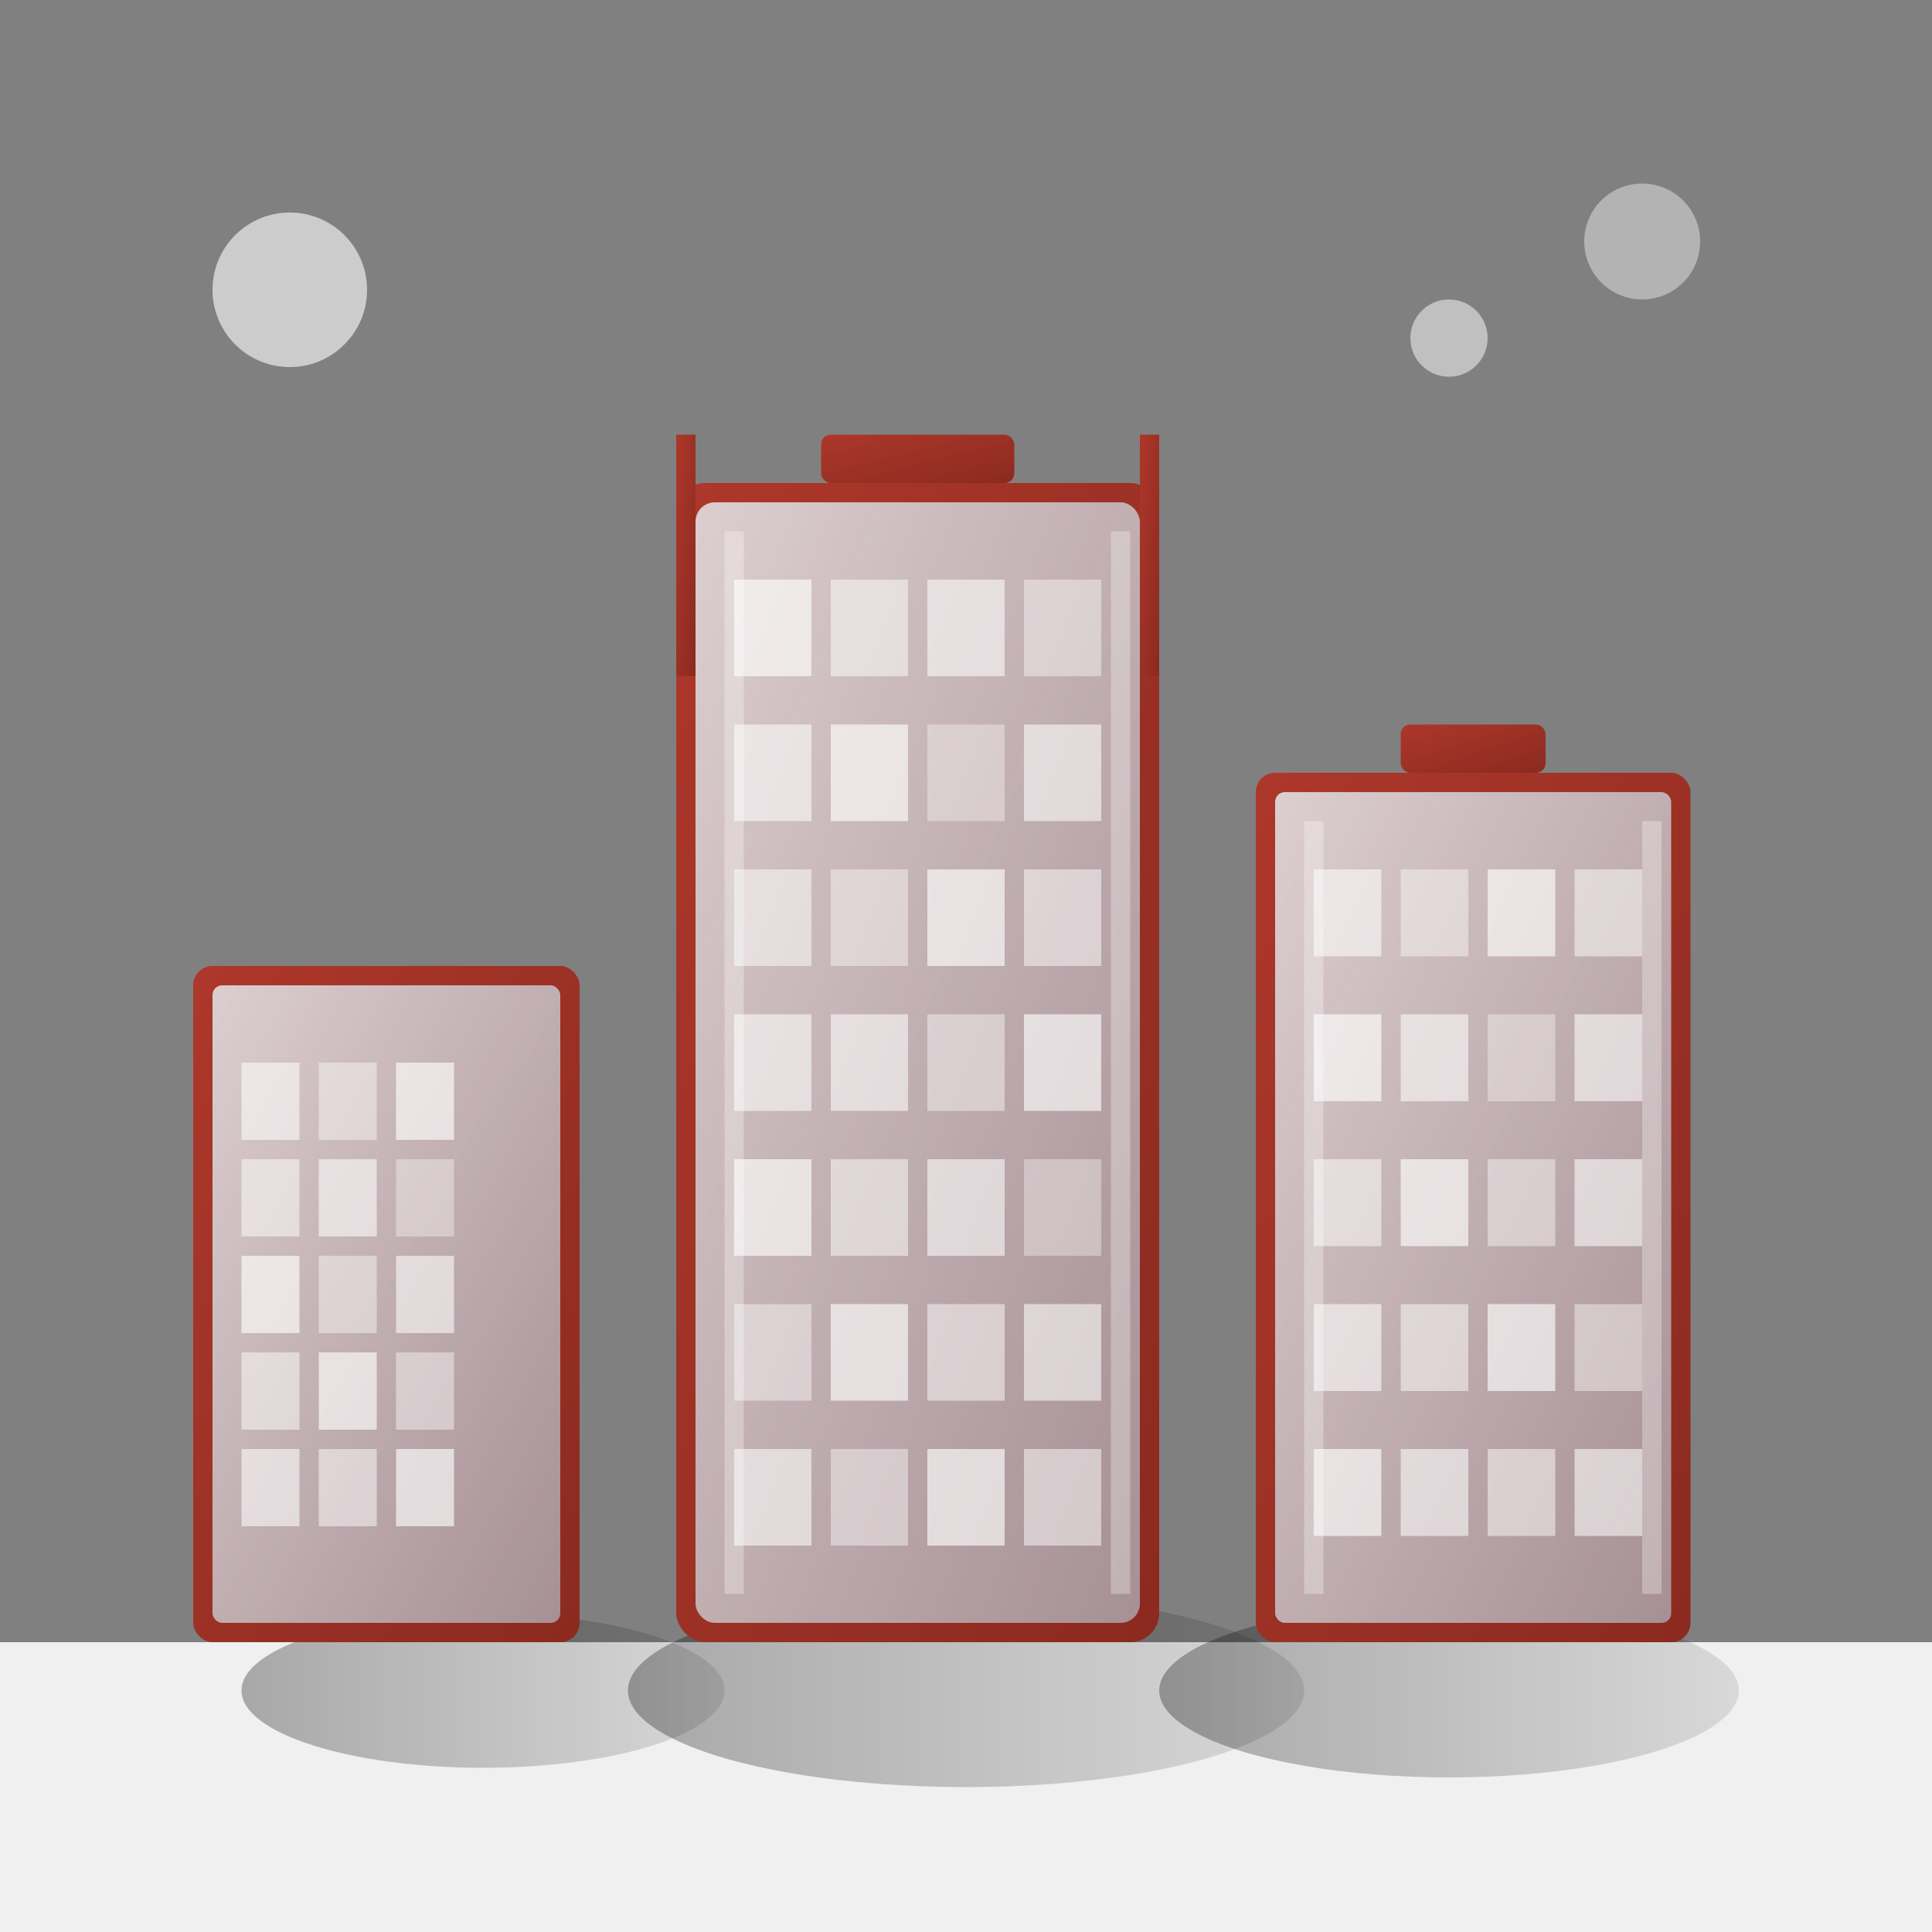 <svg width="200" height="200" viewBox="0 0 200 200" fill="none" xmlns="http://www.w3.org/2000/svg">
  <rect x="0" y="0" width="200" height="200" fill="#808080" stroke="none"/>
  <defs>
    <linearGradient id="modernGradient" x1="0%" y1="0%" x2="100%" y2="100%">
      <stop offset="0%" style="stop-color:#ad372a;stop-opacity:1" />
      <stop offset="100%" style="stop-color:#8b2a20;stop-opacity:1" />
    </linearGradient>
    <linearGradient id="glassGradient" x1="0%" y1="0%" x2="100%" y2="100%">
      <stop offset="0%" style="stop-color:#e8f4f8;stop-opacity:0.8" />
      <stop offset="100%" style="stop-color:#b8d4e3;stop-opacity:0.6" />
    </linearGradient>
    <linearGradient id="shadowGradient" x1="0%" y1="0%" x2="100%" y2="0%">
      <stop offset="0%" style="stop-color:#000000;stop-opacity:0.3" />
      <stop offset="100%" style="stop-color:#000000;stop-opacity:0.1" />
    </linearGradient>
  </defs>
  
  <!-- Ground -->
  <rect x="0" y="170" width="200" height="30" fill="#f0f0f0"/>
  
  <!-- Building shadows -->
  <ellipse cx="50" cy="175" rx="25" ry="8" fill="url(#shadowGradient)"/>
  <ellipse cx="100" cy="175" rx="35" ry="10" fill="url(#shadowGradient)"/>
  <ellipse cx="150" cy="175" rx="30" ry="9" fill="url(#shadowGradient)"/>
  
  <!-- Main building structures -->
  <!-- Building 1 - Left -->
  <rect x="20" y="100" width="40" height="70" fill="url(#modernGradient)" rx="2"/>
  
  <!-- Building 2 - Center (tallest) -->
  <rect x="70" y="50" width="50" height="120" fill="url(#modernGradient)" rx="3"/>
  
  <!-- Building 3 - Right -->
  <rect x="130" y="80" width="45" height="90" fill="url(#modernGradient)" rx="2"/>
  
  <!-- Glass facades -->
  <rect x="22" y="102" width="36" height="66" fill="url(#glassGradient)" rx="1"/>
  <rect x="72" y="52" width="46" height="116" fill="url(#glassGradient)" rx="2"/>
  <rect x="132" y="82" width="41" height="86" fill="url(#glassGradient)" rx="1"/>
  
  <!-- Window grid pattern -->
  <!-- Building 1 windows -->
  <g opacity="0.7">
    <rect x="25" y="110" width="6" height="8" fill="#ffffff" opacity="0.8"/>
    <rect x="33" y="110" width="6" height="8" fill="#ffffff" opacity="0.6"/>
    <rect x="41" y="110" width="6" height="8" fill="#ffffff" opacity="0.9"/>
    <rect x="25" y="120" width="6" height="8" fill="#ffffff" opacity="0.7"/>
    <rect x="33" y="120" width="6" height="8" fill="#ffffff" opacity="0.8"/>
    <rect x="41" y="120" width="6" height="8" fill="#ffffff" opacity="0.5"/>
    <rect x="25" y="130" width="6" height="8" fill="#ffffff" opacity="0.9"/>
    <rect x="33" y="130" width="6" height="8" fill="#ffffff" opacity="0.6"/>
    <rect x="41" y="130" width="6" height="8" fill="#ffffff" opacity="0.8"/>
    <rect x="25" y="140" width="6" height="8" fill="#ffffff" opacity="0.7"/>
    <rect x="33" y="140" width="6" height="8" fill="#ffffff" opacity="0.9"/>
    <rect x="41" y="140" width="6" height="8" fill="#ffffff" opacity="0.6"/>
    <rect x="25" y="150" width="6" height="8" fill="#ffffff" opacity="0.8"/>
    <rect x="33" y="150" width="6" height="8" fill="#ffffff" opacity="0.7"/>
    <rect x="41" y="150" width="6" height="8" fill="#ffffff" opacity="0.9"/>
  </g>
  
  <!-- Building 2 windows (main building) -->
  <g opacity="0.7">
    <rect x="76" y="60" width="8" height="10" fill="#ffffff" opacity="0.9"/>
    <rect x="86" y="60" width="8" height="10" fill="#ffffff" opacity="0.7"/>
    <rect x="96" y="60" width="8" height="10" fill="#ffffff" opacity="0.8"/>
    <rect x="106" y="60" width="8" height="10" fill="#ffffff" opacity="0.6"/>
    
    <rect x="76" y="75" width="8" height="10" fill="#ffffff" opacity="0.8"/>
    <rect x="86" y="75" width="8" height="10" fill="#ffffff" opacity="0.9"/>
    <rect x="96" y="75" width="8" height="10" fill="#ffffff" opacity="0.5"/>
    <rect x="106" y="75" width="8" height="10" fill="#ffffff" opacity="0.8"/>
    
    <rect x="76" y="90" width="8" height="10" fill="#ffffff" opacity="0.7"/>
    <rect x="86" y="90" width="8" height="10" fill="#ffffff" opacity="0.6"/>
    <rect x="96" y="90" width="8" height="10" fill="#ffffff" opacity="0.9"/>
    <rect x="106" y="90" width="8" height="10" fill="#ffffff" opacity="0.7"/>
    
    <rect x="76" y="105" width="8" height="10" fill="#ffffff" opacity="0.8"/>
    <rect x="86" y="105" width="8" height="10" fill="#ffffff" opacity="0.8"/>
    <rect x="96" y="105" width="8" height="10" fill="#ffffff" opacity="0.6"/>
    <rect x="106" y="105" width="8" height="10" fill="#ffffff" opacity="0.9"/>
    
    <rect x="76" y="120" width="8" height="10" fill="#ffffff" opacity="0.9"/>
    <rect x="86" y="120" width="8" height="10" fill="#ffffff" opacity="0.7"/>
    <rect x="96" y="120" width="8" height="10" fill="#ffffff" opacity="0.8"/>
    <rect x="106" y="120" width="8" height="10" fill="#ffffff" opacity="0.5"/>
    
    <rect x="76" y="135" width="8" height="10" fill="#ffffff" opacity="0.6"/>
    <rect x="86" y="135" width="8" height="10" fill="#ffffff" opacity="0.9"/>
    <rect x="96" y="135" width="8" height="10" fill="#ffffff" opacity="0.7"/>
    <rect x="106" y="135" width="8" height="10" fill="#ffffff" opacity="0.8"/>
    
    <rect x="76" y="150" width="8" height="10" fill="#ffffff" opacity="0.8"/>
    <rect x="86" y="150" width="8" height="10" fill="#ffffff" opacity="0.6"/>
    <rect x="96" y="150" width="8" height="10" fill="#ffffff" opacity="0.9"/>
    <rect x="106" y="150" width="8" height="10" fill="#ffffff" opacity="0.7"/>
  </g>
  
  <!-- Building 3 windows -->
  <g opacity="0.7">
    <rect x="136" y="90" width="7" height="9" fill="#ffffff" opacity="0.8"/>
    <rect x="145" y="90" width="7" height="9" fill="#ffffff" opacity="0.6"/>
    <rect x="154" y="90" width="7" height="9" fill="#ffffff" opacity="0.9"/>
    <rect x="163" y="90" width="7" height="9" fill="#ffffff" opacity="0.7"/>
    
    <rect x="136" y="105" width="7" height="9" fill="#ffffff" opacity="0.9"/>
    <rect x="145" y="105" width="7" height="9" fill="#ffffff" opacity="0.8"/>
    <rect x="154" y="105" width="7" height="9" fill="#ffffff" opacity="0.5"/>
    <rect x="163" y="105" width="7" height="9" fill="#ffffff" opacity="0.8"/>
    
    <rect x="136" y="120" width="7" height="9" fill="#ffffff" opacity="0.7"/>
    <rect x="145" y="120" width="7" height="9" fill="#ffffff" opacity="0.9"/>
    <rect x="154" y="120" width="7" height="9" fill="#ffffff" opacity="0.6"/>
    <rect x="163" y="120" width="7" height="9" fill="#ffffff" opacity="0.8"/>
    
    <rect x="136" y="135" width="7" height="9" fill="#ffffff" opacity="0.8"/>
    <rect x="145" y="135" width="7" height="9" fill="#ffffff" opacity="0.7"/>
    <rect x="154" y="135" width="7" height="9" fill="#ffffff" opacity="0.9"/>
    <rect x="163" y="135" width="7" height="9" fill="#ffffff" opacity="0.6"/>
    
    <rect x="136" y="150" width="7" height="9" fill="#ffffff" opacity="0.9"/>
    <rect x="145" y="150" width="7" height="9" fill="#ffffff" opacity="0.8"/>
    <rect x="154" y="150" width="7" height="9" fill="#ffffff" opacity="0.7"/>
    <rect x="163" y="150" width="7" height="9" fill="#ffffff" opacity="0.8"/>
  </g>
  
  <!-- Rooftop elements -->
  <rect x="85" y="45" width="20" height="5" fill="url(#modernGradient)" rx="1"/>
  <rect x="145" y="75" width="15" height="5" fill="url(#modernGradient)" rx="1"/>
  
  <!-- Architectural details -->
  <rect x="70" y="45" width="2" height="25" fill="url(#modernGradient)"/>
  <rect x="118" y="45" width="2" height="25" fill="url(#modernGradient)"/>
  
  <!-- Light reflections -->
  <rect x="75" y="55" width="2" height="110" fill="#ffffff" opacity="0.3"/>
  <rect x="115" y="55" width="2" height="110" fill="#ffffff" opacity="0.3"/>
  <rect x="135" y="85" width="2" height="80" fill="#ffffff" opacity="0.3"/>
  <rect x="170" y="85" width="2" height="80" fill="#ffffff" opacity="0.3"/>
  
  <!-- Sky elements -->
  <circle cx="30" cy="30" r="8" fill="#ffffff" opacity="0.6"/>
  <circle cx="170" cy="25" r="6" fill="#ffffff" opacity="0.4"/>
  <circle cx="150" cy="35" r="4" fill="#ffffff" opacity="0.5"/>
</svg>

